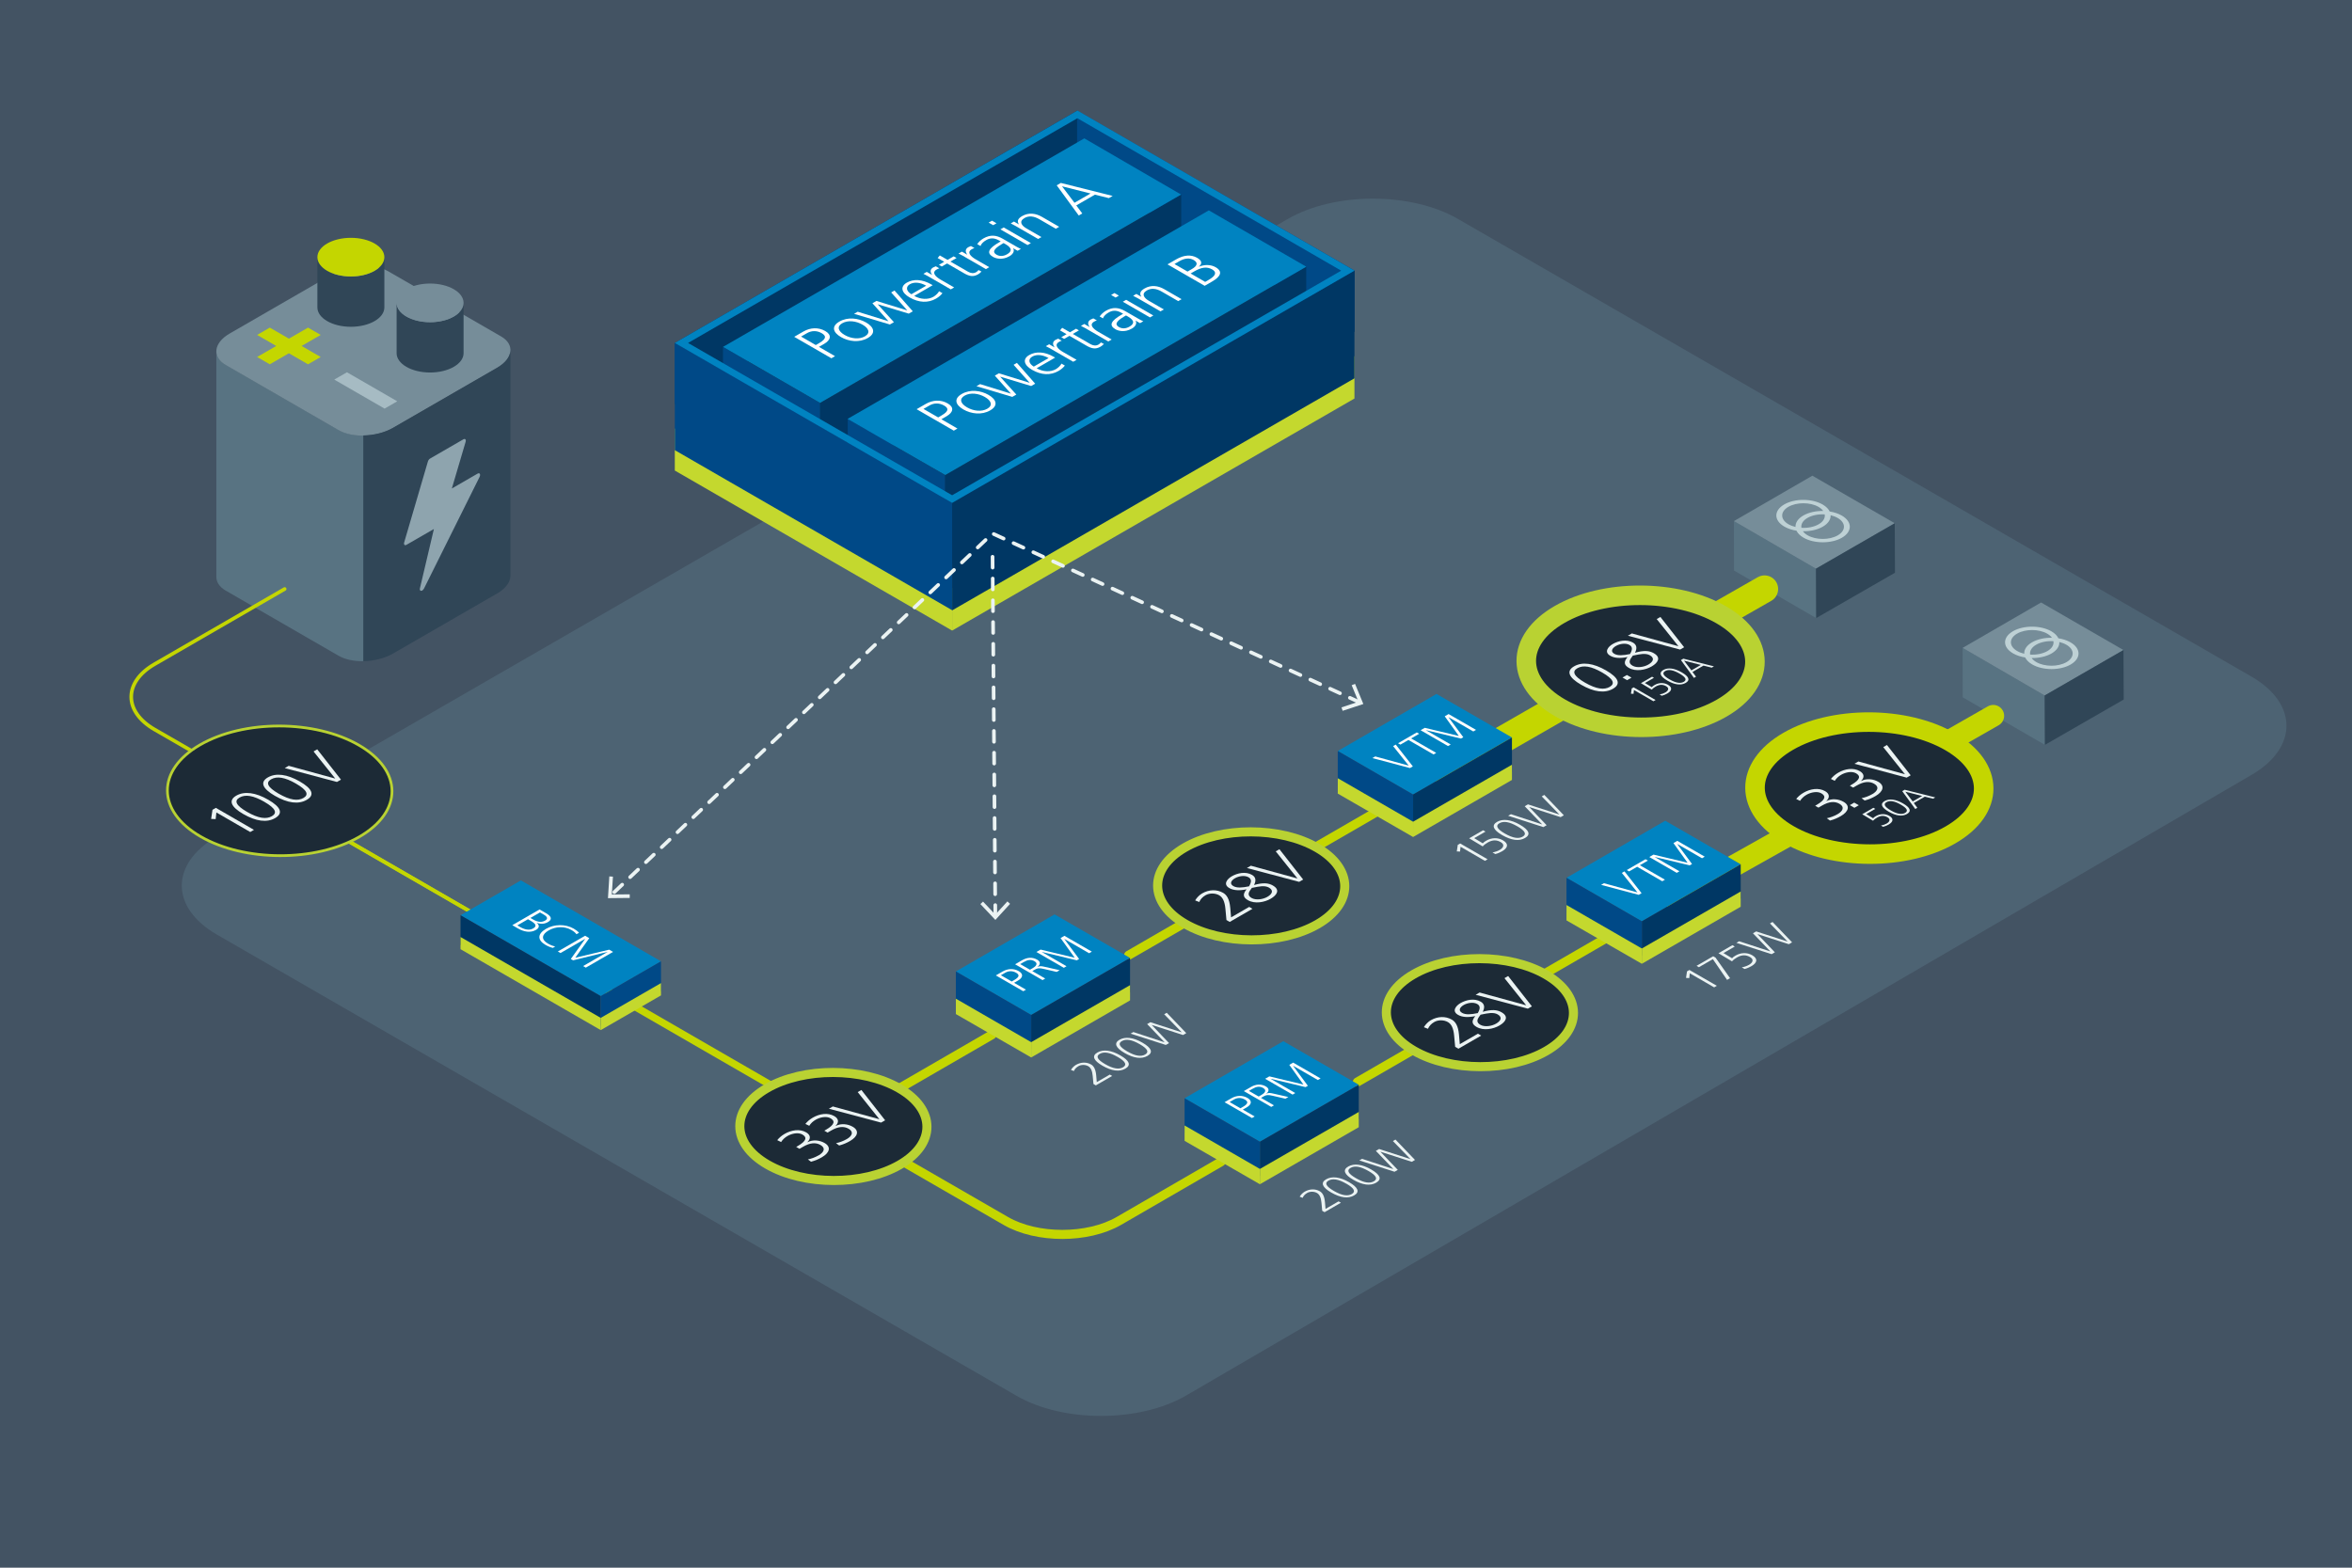 <?xml version="1.0" encoding="UTF-8"?><svg id="Layer_1" xmlns="http://www.w3.org/2000/svg" viewBox="0 0 1296 864"><defs><style>.cls-1,.cls-2,.cls-3,.cls-4,.cls-5,.cls-6,.cls-7{fill:none;}.cls-8{fill:#bed1d5;}.cls-9{fill:#768d99;}.cls-2,.cls-10,.cls-3,.cls-11,.cls-4,.cls-5,.cls-6,.cls-7,.cls-12,.cls-13{stroke-linecap:round;}.cls-2,.cls-3{stroke-width:2px;}.cls-2,.cls-11,.cls-4,.cls-5,.cls-6,.cls-7{stroke:#c4d600;}.cls-2,.cls-4,.cls-5,.cls-6,.cls-7{stroke-miterlimit:10;}.cls-14{fill:#435363;}.cls-15{fill:#c4d82e;}.cls-16{fill:#161c21;}.cls-17{fill:#587382;}.cls-18{fill:#c4d600;}.cls-19{fill:#003764;}.cls-20{fill:#ebf3f3;}.cls-10{stroke-width:1.5px;}.cls-10,.cls-3,.cls-11,.cls-12,.cls-13{stroke-linejoin:round;}.cls-10,.cls-11,.cls-12,.cls-13{fill:#1c2a36;}.cls-10,.cls-12,.cls-13{stroke:#b9d232;}.cls-21{fill:#a6bbc3;}.cls-3{stroke:#ebf3f3;stroke-dasharray:6 6;}.cls-22{fill:#fff;}.cls-11{stroke-width:10.77px;}.cls-4{stroke-width:15px;}.cls-23{fill:#304657;}.cls-5{stroke-width:12px;}.cls-6{stroke-width:4px;}.cls-7,.cls-12{stroke-width:5px;}.cls-24{fill:#8ea4ae;}.cls-25{fill:#4d6373;}.cls-26{fill:#004987;}.cls-13{stroke-width:10.77px;}.cls-27{fill:#0083c1;}</style></defs><rect class="cls-14" y="0" width="1296" height="864"/><path class="cls-25" d="M653.62,769.09c-25.66,14.95-67.71,15.04-93.43.2l-440.73-254.24c-25.73-14.84-25.73-39.12,0-53.96L709.72,120.61c25.73-14.84,67.82-14.84,93.55,0l437.29,252.26c25.73,14.84,25.78,39.22.12,54.17l-587.06,342.05Z"/><path class="cls-1" d="M186.59,361.42l-62.22-35.92c-7.66-4.42-6.69-12.22,2.15-17.33l57.35-33.11c8.84-5.11,22.35-5.67,30.01-1.24l62.22,35.92c7.66,4.42,6.69,12.22-2.15,17.33l-57.35,33.11c-8.84,5.11-22.35,5.67-30.01,1.24Z"/><path class="cls-17" d="M186.59,237l-62.22-35.92c-3.58-2.07-5.27-4.87-5.16-7.79h0v124.33h.01c-.15,2.95,1.54,5.79,5.16,7.88l62.22,35.92c3.61,2.09,8.53,3.06,13.65,2.98v-124.42c-5.11.09-10.03-.89-13.65-2.98Z"/><path class="cls-9" d="M186.59,237.09l-62.22-35.92c-7.66-4.42-6.69-12.22,2.15-17.33l57.35-33.11c8.84-5.11,22.35-5.67,30.01-1.24l62.22,35.92c7.66,4.42,6.69,12.22-2.15,17.33l-57.35,33.11c-8.84,5.11-22.35,5.67-30.01,1.24Z"/><path class="cls-23" d="M281.25,193.2c-.17,3.3-2.64,6.75-7.31,9.45l-57.35,33.11c-4.67,2.7-10.64,4.12-16.36,4.22v124.42c5.72-.1,11.69-1.52,16.36-4.22l57.35-33.11c4.67-2.7,7.14-6.14,7.31-9.45h0v-124.42h0Z"/><path class="cls-24" d="M263.23,260.99l-14.25,8.23,7.59-25.74c.35-1.19-.28-1.91-1.21-1.37l-18.37,10.61c-.53.31-1.01.96-1.21,1.64l-13.06,44.56c-.35,1.19.28,1.9,1.21,1.37l15.16-8.74-7.69,32.66c-.43,1.84,1.37,1.9,2.27.08l30.58-61.43c.69-1.38.08-2.49-1.02-1.85Z"/><path class="cls-23" d="M236.99,177.57c-10.19,0-18.45-4.77-18.45-10.65v27.73c0,5.88,8.26,10.65,18.45,10.65s18.45-4.77,18.45-10.65v-27.73c0,5.88-8.26,10.65-18.45,10.65Z"/><path class="cls-9" d="M236.99,177.57c-10.19,0-18.45-4.77-18.45-10.65s8.26-10.65,18.45-10.65,18.45,4.77,18.45,10.65-8.26,10.65-18.45,10.65Z"/><path class="cls-23" d="M193.34,152.37c-10.19,0-18.45-4.77-18.45-10.65v27.73c0,5.88,8.26,10.65,18.45,10.65s18.45-4.77,18.45-10.65v-27.73c0,5.88-8.26,10.65-18.45,10.65Z"/><path class="cls-18" d="M193.34,152.37c-10.19,0-18.45-4.77-18.45-10.65s8.26-10.65,18.45-10.65,18.45,4.77,18.45,10.65-8.26,10.65-18.45,10.65Z"/><path class="cls-18" d="M141.68,196.75l10.53-6.08-10.53-6.08,6.99-4.03,10.53,6.08,10.53-6.08,6.98,4.03-10.53,6.08,10.53,6.08-6.99,4.03-10.53-6.08-10.53,6.08-6.98-4.03Z"/><path class="cls-21" d="M184.19,209.2l6.99-4.03,27.72,16-6.99,4.03-27.72-16Z"/><path class="cls-2" d="M156.85,324.62l-71.68,41.42c-17.14,9.91-17.14,26.11.01,36.01l239.01,137.91"/><line class="cls-7" x1="459.2" y1="620.83" x2="546.58" y2="570.27"/><line class="cls-5" x1="922.86" y1="495.49" x2="992.32" y2="456.5"/><line class="cls-4" x1="796.82" y1="425.61" x2="875.17" y2="380.62"/><path class="cls-7" d="M429.52,600.91l124.71,72c17.15,9.9,45.2,9.88,62.33-.04l56.28-32.59"/><line class="cls-2" x1="121.88" y1="423" x2="324.19" y2="539.96"/><path class="cls-10" d="M197.74,410.67c24.24,13.99,24.36,36.61.27,50.52-24.09,13.91-63.26,13.84-87.5-.16-24.24-13.99-24.36-36.61-.27-50.52,24.09-13.91,63.26-13.84,87.5.16Z"/><path class="cls-20" d="M137.89,458.55l-18.66-10.77-.4,3.67-2.49-.12.75-5.02,1.85-1.07,21,12.13-2.06,1.19Z"/><path class="cls-20" d="M134.06,448.64c-6.86-3.96-8.35-7.55-3.86-10.14,4.49-2.59,10.7-1.73,17.56,2.23,7.01,4.05,8.41,7.51,3.86,10.14-4.52,2.61-10.49,1.85-17.56-2.23ZM145.69,441.92c-6.05-3.49-10.49-4.23-13.72-2.36-3.08,1.78-1.99,4.34,4.15,7.89,6.35,3.67,10.67,4.12,13.69,2.38,3.05-1.76,2.17-4.27-4.12-7.9Z"/><path class="cls-20" d="M151.46,438.59c-6.86-3.96-8.35-7.55-3.86-10.14,4.49-2.59,10.7-1.73,17.56,2.23,7.01,4.05,8.41,7.51,3.86,10.14-4.52,2.61-10.49,1.85-17.56-2.23ZM163.09,431.87c-6.05-3.49-10.49-4.23-13.72-2.36-3.08,1.78-1.99,4.34,4.15,7.89,6.35,3.67,10.67,4.12,13.69,2.38,3.05-1.76,2.17-4.27-4.12-7.9Z"/><path class="cls-20" d="M185.68,430.96l-28.78-7.64,2.18-1.26,25.65,7.04-11.96-14.95,2.03-1.17,13.08,16.7-2.21,1.28Z"/><line class="cls-6" x1="429.35" y1="600.71" x2="320.49" y2="537.83"/><path class="cls-12" d="M495.55,599.85c20.2,11.66,20.3,30.51.23,42.1-20.07,11.59-52.72,11.53-72.91-.13-20.2-11.66-20.3-30.51-.23-42.1,20.07-11.59,52.72-11.53,72.91.13Z"/><path class="cls-20" d="M445.14,638.99c1.86-.38,3.95-1.1,6.02-2.29,2.78-1.61,4-3.91.96-5.66-2.65-1.53-5.83-1.22-9.56.94l-2.03,1.17-1.81-1.04.81-.47c5.05-2.92,5.16-4.89,2.61-6.37-2.32-1.34-5.88-.53-8.18.8-1.5.86-2.72,1.99-3.55,3.34l-2.14-1.03c.98-1.23,2.33-2.46,4.09-3.47,3.65-2.11,8.26-2.89,11.84-.83,2.5,1.44,2.66,3.5.69,5.41l.06.03c3.02-1.61,6.77-1.1,9.42.43,3.76,2.17,2.76,5.39-1.49,7.84-1.79,1.04-3.68,1.88-5.99,2.48l-1.75-1.29Z"/><path class="cls-20" d="M460.63,630.04c1.86-.38,3.95-1.1,6.02-2.29,2.78-1.61,4-3.91.96-5.66-2.65-1.53-5.83-1.22-9.56.94l-2.03,1.17-1.8-1.04.81-.47c5.05-2.92,5.16-4.89,2.61-6.37-2.32-1.34-5.88-.53-8.18.8-1.5.86-2.72,1.99-3.55,3.34l-2.13-1.03c.98-1.23,2.33-2.46,4.09-3.47,3.65-2.11,8.26-2.89,11.84-.83,2.5,1.44,2.66,3.5.69,5.41l.06.03c3.02-1.61,6.77-1.1,9.42.43,3.76,2.17,2.76,5.39-1.49,7.84-1.79,1.04-3.68,1.88-5.99,2.48l-1.75-1.29Z"/><path class="cls-20" d="M485.51,618.7l-28.78-7.64,2.18-1.26,25.66,7.04-11.96-14.95,2.03-1.17,13.08,16.7-2.21,1.28Z"/><line class="cls-7" x1="621.91" y1="526.45" x2="773.44" y2="438.82"/><path class="cls-12" d="M725.77,467.24c20.2,11.66,20.3,30.51.23,42.1s-52.72,11.53-72.91-.13c-20.2-11.66-20.3-30.51-.23-42.1,20.07-11.59,52.72-11.53,72.91.13Z"/><path class="cls-20" d="M677.61,508.1l-1.81-1.04-.57-6.17c-.38-4.09-1.5-6.36-3.43-7.47-2.17-1.25-5.32-1.31-7.53-.03-1.76,1.02-2.81,2.25-3.46,3.74l-2.25-.89c.98-1.64,2.41-3.03,3.85-3.86,3.74-2.16,8.06-2.32,11.55-.31,1.9,1.09,3.5,3.26,3.94,8.29l.45,5.23,9.99-5.77,1.81,1.04-12.53,7.23Z"/><path class="cls-20" d="M701.48,488.1c3.94,2.28,2.28,5.15-1.34,7.24-3.32,1.92-8.68,3-12.53.77-2.65-1.53-2.96-3.26-.72-5.98-4.02.82-7.2.65-9.54-.71-3.55-2.05-1.14-5.01,1.38-6.46,3.17-1.83,7.67-2.79,11.16-.78,2.02,1.16,2.42,3.02,1.11,5.58,4.94-1.39,7.82-1.22,10.5.33ZM687.99,483.49c-2.17-1.25-5.43-.65-7.5.54-1.97,1.14-3.22,2.97-.91,4.31,1.96,1.13,4.8.94,8.67.14,1.49-2.49,1.39-4.03-.27-4.99ZM689.79,489.36l-.8,1.12c-1.31,1.8-1.39,3.24.65,4.42,2.44,1.41,6.36.74,8.69-.61,2.69-1.55,3.61-3.54.9-5.11-2.38-1.37-5.76-.56-8.34-.05l-1.11.22Z"/><path class="cls-20" d="M715.86,486.02l-28.78-7.64,2.18-1.26,25.66,7.04-11.96-14.95,2.03-1.17,13.08,16.7-2.21,1.28Z"/><line class="cls-7" x1="747.94" y1="596.33" x2="899.47" y2="508.7"/><path class="cls-12" d="M851.8,537.12c20.2,11.66,20.3,30.51.23,42.1-20.07,11.59-52.72,11.53-72.91-.13-20.2-11.66-20.3-30.51-.23-42.1,20.07-11.59,52.72-11.53,72.91.13Z"/><path class="cls-20" d="M803.64,577.98l-1.81-1.04-.57-6.17c-.38-4.09-1.5-6.36-3.43-7.47-2.17-1.25-5.32-1.31-7.53-.03-1.76,1.02-2.81,2.25-3.46,3.74l-2.25-.89c.98-1.64,2.41-3.03,3.85-3.86,3.74-2.16,8.06-2.32,11.55-.31,1.9,1.09,3.5,3.26,3.94,8.29l.45,5.23,9.99-5.77,1.81,1.04-12.53,7.23Z"/><path class="cls-20" d="M827.51,557.98c3.94,2.28,2.28,5.15-1.34,7.24-3.32,1.92-8.68,3-12.53.77-2.65-1.53-2.96-3.26-.72-5.98-4.02.82-7.2.65-9.54-.71-3.55-2.05-1.14-5.01,1.38-6.46,3.17-1.83,7.67-2.79,11.16-.78,2.02,1.16,2.42,3.02,1.11,5.58,4.94-1.39,7.82-1.22,10.5.33ZM814.02,553.36c-2.17-1.25-5.43-.65-7.5.54-1.97,1.14-3.22,2.97-.91,4.31,1.96,1.13,4.8.94,8.67.14,1.49-2.49,1.39-4.03-.27-4.99ZM815.82,559.24l-.8,1.12c-1.31,1.8-1.39,3.24.65,4.42,2.44,1.41,6.36.74,8.69-.61,2.69-1.55,3.61-3.54.9-5.11-2.38-1.37-5.76-.56-8.34-.05l-1.11.22Z"/><path class="cls-20" d="M841.89,555.9l-28.78-7.64,2.18-1.26,25.66,7.04-11.96-14.95,2.03-1.17,13.08,16.7-2.21,1.28Z"/><polygon class="cls-27" points="737.14 413.9 778.64 437.87 833.12 406.45 791.54 382.45 737.14 413.9"/><path class="cls-22" d="M776.91,423.29l-20.7-5.49,1.57-.91,18.46,5.07-8.6-10.75,1.46-.84,9.41,12.01-1.59.92Z"/><path class="cls-22" d="M789.89,415.79l-13.81-7.97-4.43,2.56-1.3-.75,10.35-5.97,1.3.75-4.43,2.56,13.81,7.97-1.48.86Z"/><path class="cls-22" d="M811.82,403.13l-13.62-7.86-.04.02,8.15,11.02-1.27.73-19.25-4.61-.04.02,13.62,7.86-1.48.86-15.11-8.72,2.3-1.33,18.78,4.5-7.78-10.85,2.13-1.23,15.11,8.72-1.48.86Z"/><polygon class="cls-19" points="833.12 425.35 833.12 406.45 778.64 437.87 778.64 456.8 833.12 425.35"/><polygon class="cls-26" points="737.14 432.88 737.14 413.9 778.64 437.87 778.64 456.8 737.14 432.88"/><polygon class="cls-15" points="833.12 429.85 833.12 421.45 778.64 452.87 778.64 461.3 833.12 429.85"/><polygon class="cls-15" points="737.14 437.38 737.14 428.9 778.64 452.87 778.64 461.3 737.14 437.38"/><polygon class="cls-27" points="863.17 483.78 904.68 507.74 959.16 476.33 917.57 452.33 863.17 483.78"/><path class="cls-22" d="M902.94,493.17l-20.7-5.49,1.57-.91,18.46,5.07-8.6-10.75,1.46-.84,9.41,12.01-1.59.92Z"/><path class="cls-22" d="M915.92,485.67l-13.81-7.97-4.43,2.56-1.3-.75,10.35-5.97,1.3.75-4.43,2.56,13.81,7.97-1.48.86Z"/><path class="cls-22" d="M937.85,473.01l-13.62-7.86-.04.02,8.15,11.02-1.27.73-19.25-4.61-.04.02,13.62,7.86-1.48.86-15.11-8.72,2.3-1.33,18.78,4.5-7.78-10.85,2.13-1.23,15.11,8.72-1.48.86Z"/><polygon class="cls-19" points="959.16 495.23 959.16 476.33 904.68 507.74 904.68 526.67 959.16 495.23"/><polygon class="cls-26" points="863.17 502.76 863.17 483.78 904.68 507.74 904.68 526.67 863.17 502.76"/><polygon class="cls-15" points="959.16 499.73 959.16 491.33 904.68 522.74 904.68 531.17 959.16 499.73"/><polygon class="cls-15" points="863.17 507.26 863.17 498.78 904.68 522.74 904.68 531.17 863.17 507.26"/><polygon class="cls-27" points="526.7 535.4 568.2 559.37 622.68 527.95 581.09 503.95 526.7 535.4"/><path class="cls-22" d="M563.84,546.3l-15.11-8.72,3.72-2.15c2.88-1.66,6.14-1.8,8.91-.2,2.71,1.56,2.31,3.62-.49,5.23l-2.09,1.2,6.54,3.77-1.48.86ZM558.88,540.12c3.25-1.88,2.68-3.05.99-4.02-1.99-1.15-4.15-1.05-5.93-.02l-2.43,1.4,5.97,3.45,1.4-.81Z"/><path class="cls-22" d="M582.27,535.66l-6.85-1.59c-2.83-.67-3.71-.53-5.07.25l-1.53.88,7.12,4.11-1.48.86-15.11-8.72,3.87-2.24c2.71-1.57,5.6-1.86,8.31-.3,1.93,1.11,1.85,2.68.17,3.95l.04.02c1.29-.57,2.13-.43,3.82-.06l8.34,1.88-1.63.94ZM569.14,533.52c1.55-.89,3.12-2.47.91-3.75-1.99-1.15-3.72-.85-6.02.48l-1.89,1.09,5.39,3.11,1.61-.93Z"/><path class="cls-22" d="M600.13,525.35l-13.62-7.86-.04.02,8.15,11.02-1.27.73-19.25-4.61-.04.02,13.62,7.86-1.48.86-15.11-8.72,2.3-1.33,18.78,4.5-7.78-10.85,2.13-1.23,15.11,8.72-1.48.86Z"/><polygon class="cls-19" points="622.68 546.85 622.68 527.95 568.2 559.37 568.2 578.3 622.68 546.85"/><polygon class="cls-26" points="526.7 554.38 526.7 535.4 568.2 559.37 568.2 578.3 526.7 554.38"/><polygon class="cls-15" points="622.68 551.35 622.68 542.95 568.2 574.37 568.2 582.8 622.68 551.35"/><polygon class="cls-15" points="526.7 558.88 526.7 550.4 568.2 574.37 568.2 582.8 526.7 558.88"/><polygon class="cls-27" points="652.73 605.28 694.23 629.24 748.71 597.83 707.13 573.83 652.73 605.28"/><path class="cls-22" d="M689.87,616.18l-15.11-8.72,3.72-2.15c2.88-1.66,6.14-1.8,8.91-.2,2.71,1.56,2.31,3.62-.49,5.23l-2.09,1.2,6.54,3.77-1.48.86ZM684.92,610c3.25-1.88,2.68-3.05.99-4.02-1.99-1.15-4.15-1.05-5.94-.02l-2.43,1.4,5.97,3.45,1.4-.81Z"/><path class="cls-22" d="M708.3,605.54l-6.85-1.59c-2.83-.67-3.71-.53-5.07.25l-1.53.88,7.12,4.11-1.48.86-15.11-8.72,3.87-2.24c2.71-1.57,5.6-1.86,8.3-.3,1.93,1.11,1.85,2.68.17,3.95l.04.02c1.29-.57,2.13-.43,3.82-.06l8.34,1.88-1.63.94ZM695.17,603.4c1.55-.89,3.12-2.47.91-3.75-1.99-1.15-3.72-.85-6.02.48l-1.89,1.09,5.39,3.11,1.61-.93Z"/><path class="cls-22" d="M726.17,595.23l-13.62-7.86-.04.02,8.15,11.02-1.27.73-19.25-4.61-.04.02,13.62,7.86-1.48.86-15.11-8.72,2.3-1.33,18.78,4.5-7.78-10.85,2.13-1.23,15.11,8.72-1.48.86Z"/><polygon class="cls-19" points="748.71 616.73 748.71 597.83 694.23 629.24 694.23 648.18 748.71 616.73"/><polygon class="cls-26" points="652.73 624.26 652.73 605.28 694.23 629.24 694.23 648.18 652.73 624.26"/><polygon class="cls-15" points="748.71 621.23 748.71 612.83 694.23 644.24 694.23 652.68 748.71 621.23"/><polygon class="cls-15" points="652.73 628.76 652.73 620.28 694.23 644.24 694.23 652.68 652.73 628.76"/><path class="cls-20" d="M603.82,598.18l-1.3-.75-.41-4.44c-.27-2.94-1.08-4.57-2.47-5.37-1.56-.9-3.82-.94-5.42-.02-1.27.73-2.02,1.62-2.49,2.69l-1.62-.64c.71-1.18,1.74-2.18,2.77-2.77,2.69-1.55,5.79-1.67,8.31-.22,1.36.79,2.51,2.35,2.84,5.96l.32,3.76,7.19-4.15,1.3.75-9.01,5.21Z"/><path class="cls-20" d="M607.48,587.35c-4.94-2.85-6.01-5.43-2.78-7.29s7.7-1.25,12.63,1.6c5.04,2.91,6.05,5.41,2.78,7.29-3.25,1.88-7.55,1.33-12.63-1.6ZM615.85,582.52c-4.35-2.51-7.55-3.04-9.87-1.7-2.22,1.28-1.43,3.12,2.99,5.67,4.57,2.64,7.68,2.97,9.85,1.71,2.19-1.27,1.56-3.08-2.96-5.69Z"/><path class="cls-20" d="M619.65,580.32c-4.94-2.85-6.01-5.43-2.78-7.29,3.23-1.86,7.7-1.24,12.63,1.61,5.04,2.91,6.05,5.41,2.78,7.29-3.25,1.88-7.55,1.33-12.63-1.6ZM628.02,575.49c-4.35-2.51-7.55-3.04-9.87-1.7-2.22,1.28-1.43,3.12,2.99,5.67,4.57,2.64,7.68,2.97,9.85,1.71,2.19-1.27,1.56-3.07-2.97-5.69Z"/><path class="cls-20" d="M651.9,570.43l-17.23-5.55-.04.02,9.55,9.98-1.79,1.03-19.41-6.24,1.53-.88,17.12,5.61.04-.03-9.57-9.97,1.79-1.03,17.21,5.56.04-.02-9.66-9.92,1.42-.82,10.76,11.23-1.76,1.02Z"/><path class="cls-20" d="M818.22,474.44l-13.42-7.75-.29,2.64-1.79-.09.54-3.61,1.33-.77,15.11,8.72-1.48.86Z"/><path class="cls-20" d="M822.4,469.8c1.47-.25,2.93-.79,3.99-1.4,1.98-1.14,2.9-2.92.56-4.27-2.08-1.2-4.37-1.43-7.18.2-1.05.61-1.94,1.24-2.77,2.15l-7.45-4.47,7.68-4.43,1.3.75-6.22,3.59,4.74,2.86c.45-.51.92-.91,1.94-1.49,2.93-1.69,6.38-1.78,9.15-.18,3.4,1.96,2.68,4.25-.44,6.05-1.05.61-2.37,1.19-3.75,1.54l-1.54-.89Z"/><path class="cls-20" d="M827.7,460.24c-4.94-2.85-6.01-5.43-2.78-7.29,3.23-1.86,7.7-1.25,12.63,1.6,5.04,2.91,6.05,5.41,2.78,7.29-3.25,1.88-7.54,1.33-12.63-1.6ZM836.07,455.41c-4.35-2.51-7.55-3.04-9.87-1.7-2.22,1.28-1.43,3.12,2.99,5.67,4.57,2.64,7.68,2.97,9.85,1.71,2.19-1.27,1.56-3.07-2.96-5.69Z"/><path class="cls-20" d="M859.95,450.35l-17.23-5.55-.04.03,9.55,9.98-1.79,1.03-19.41-6.24,1.53-.88,17.12,5.61.04-.02-9.57-9.97,1.79-1.03,17.21,5.56.04-.03-9.66-9.92,1.42-.82,10.76,11.23-1.76,1.02Z"/><path class="cls-20" d="M729.86,668.06l-1.3-.75-.41-4.44c-.27-2.94-1.08-4.57-2.47-5.37-1.56-.9-3.82-.94-5.42-.02-1.27.73-2.02,1.62-2.49,2.69l-1.62-.64c.71-1.18,1.74-2.18,2.77-2.77,2.69-1.55,5.79-1.67,8.31-.22,1.36.79,2.51,2.35,2.84,5.96l.32,3.76,7.19-4.15,1.3.75-9.01,5.21Z"/><path class="cls-20" d="M733.52,657.23c-4.94-2.85-6.01-5.43-2.78-7.29s7.7-1.25,12.63,1.6c5.04,2.91,6.05,5.41,2.78,7.29-3.25,1.88-7.55,1.33-12.63-1.6ZM741.88,652.39c-4.35-2.51-7.55-3.04-9.87-1.7-2.22,1.28-1.43,3.12,2.99,5.67,4.57,2.64,7.68,2.97,9.85,1.71,2.19-1.27,1.56-3.08-2.96-5.69Z"/><path class="cls-20" d="M745.68,650.2c-4.94-2.85-6.01-5.43-2.78-7.29,3.23-1.86,7.7-1.24,12.63,1.61,5.04,2.91,6.05,5.41,2.78,7.29-3.25,1.88-7.55,1.33-12.63-1.6ZM754.05,645.37c-4.35-2.51-7.55-3.04-9.87-1.7-2.22,1.28-1.43,3.12,2.99,5.67,4.57,2.64,7.68,2.97,9.85,1.71,2.19-1.27,1.56-3.07-2.97-5.69Z"/><path class="cls-20" d="M777.93,640.31l-17.23-5.55-.04.02,9.55,9.98-1.79,1.03-19.41-6.24,1.53-.88,17.12,5.61.04-.03-9.57-9.97,1.79-1.03,17.21,5.56.04-.02-9.66-9.92,1.42-.82,10.76,11.23-1.76,1.02Z"/><path class="cls-20" d="M944.53,544.16l-13.42-7.75-.29,2.64-1.79-.09.54-3.61,1.33-.77,15.11,8.72-1.48.86Z"/><path class="cls-20" d="M951.65,540.04l-7.83-11.43-7.7,4.45-1.3-.75,9.17-5.29,1.3.75,8,11.33-1.63.94Z"/><path class="cls-20" d="M959.76,533.14c1.47-.25,2.93-.79,3.99-1.4,1.98-1.14,2.9-2.92.56-4.27-2.08-1.2-4.37-1.43-7.18.2-1.05.61-1.94,1.24-2.77,2.15l-7.45-4.47,7.68-4.43,1.3.75-6.22,3.59,4.74,2.86c.45-.51.92-.91,1.93-1.49,2.93-1.69,6.38-1.78,9.15-.18,3.4,1.96,2.68,4.25-.44,6.05-1.05.61-2.37,1.19-3.75,1.54l-1.54-.89Z"/><path class="cls-20" d="M985.71,520.38l-17.23-5.55-.04.03,9.55,9.98-1.79,1.03-19.41-6.24,1.53-.88,17.12,5.61.04-.03-9.57-9.97,1.79-1.03,17.21,5.56.04-.03-9.66-9.92,1.42-.82,10.76,11.23-1.76,1.02Z"/><polygon class="cls-17" points="1081.52 384.32 1126.79 410.52 1126.66 383.31 1081.45 357.07 1081.52 384.32"/><polygon class="cls-9" points="1124.68 332.05 1081.45 357.07 1126.66 383.31 1170.08 358.26 1124.68 332.05"/><polygon class="cls-23" points="1170.21 385.53 1126.79 410.52 1126.66 383.31 1170.08 358.26 1170.21 385.53"/><path class="cls-8" d="M1130.35,347.93c-5.87-3.39-15.35-3.4-21.17-.04-5.83,3.37-5.8,8.84.07,12.22,1.92,1.11,4.23,1.85,6.67,2.24.67,1.41,1.95,2.74,3.87,3.85,5.87,3.39,15.35,3.4,21.17.04,5.83-3.37,5.8-8.84-.07-12.22-1.92-1.11-4.23-1.85-6.67-2.24-.67-1.41-1.95-2.74-3.87-3.85ZM1111.51,358.81c-4.6-2.65-4.62-6.96-.05-9.6,4.57-2.64,12.02-2.62,16.62.03,1.14.66,2,1.42,2.58,2.24-3.95-.06-7.93.77-10.94,2.5s-4.44,4.03-4.33,6.32c-1.41-.33-2.73-.83-3.87-1.49ZM1131.48,353.37c.35,1.96-.76,3.98-3.35,5.47-2.58,1.49-6.09,2.13-9.48,1.93-.35-1.96.76-3.98,3.35-5.47s6.09-2.13,9.48-1.93ZM1138.62,355.33c4.6,2.65,4.62,6.96.05,9.6-4.57,2.64-12.02,2.62-16.62-.03-1.14-.66-2-1.42-2.58-2.24,3.95.06,7.93-.77,10.94-2.5,3.01-1.74,4.44-4.03,4.33-6.32,1.41.33,2.73.83,3.87,1.49Z"/><line class="cls-5" x1="1033.97" y1="431.28" x2="1098.32" y2="394.5"/><polygon class="cls-17" points="955.49 314.44 1000.76 340.64 1000.63 313.43 955.42 287.19 955.49 314.44"/><polygon class="cls-9" points="998.65 262.17 955.42 287.19 1000.63 313.43 1044.05 288.38 998.65 262.17"/><polygon class="cls-23" points="1044.18 315.65 1000.76 340.64 1000.63 313.43 1044.05 288.38 1044.18 315.65"/><line class="cls-4" x1="907.93" y1="361.4" x2="972.29" y2="324.62"/><path class="cls-11" d="M1074.46,408.71c24.68,14.25,24.8,37.28.28,51.44-24.53,14.16-64.42,14.09-89.1-.16-24.68-14.25-24.8-37.28-.28-51.44,24.53-14.16,64.42-14.09,89.1.16Z"/><path class="cls-20" d="M1006.61,450.95c1.86-.38,3.95-1.1,6.02-2.29,2.78-1.61,4-3.91.96-5.66-2.65-1.53-5.83-1.22-9.56.94l-2.03,1.17-1.81-1.04.81-.47c5.05-2.92,5.16-4.89,2.61-6.37-2.32-1.34-5.88-.53-8.18.8-1.5.86-2.72,1.99-3.55,3.34l-2.14-1.03c.98-1.23,2.33-2.46,4.09-3.47,3.65-2.11,8.27-2.89,11.85-.83,2.5,1.44,2.66,3.5.69,5.41l.06.04c3.02-1.61,6.77-1.1,9.42.43,3.76,2.17,2.76,5.39-1.49,7.84-1.79,1.04-3.68,1.88-5.99,2.48l-1.75-1.28Z"/><path class="cls-20" d="M1021.82,445.2l-2.53-1.46,2.42-1.4,2.53,1.46-2.42,1.4Z"/><path class="cls-20" d="M1025.73,439.91c1.86-.38,3.95-1.1,6.02-2.29,2.78-1.61,4-3.91.96-5.66-2.65-1.53-5.83-1.22-9.56.94l-2.03,1.17-1.81-1.04.81-.47c5.05-2.92,5.16-4.89,2.61-6.37-2.32-1.34-5.88-.53-8.19.8-1.5.86-2.72,1.99-3.55,3.34l-2.13-1.03c.98-1.23,2.33-2.46,4.09-3.47,3.65-2.11,8.26-2.89,11.84-.83,2.5,1.44,2.66,3.5.69,5.41l.06.03c3.02-1.61,6.77-1.1,9.42.43,3.76,2.17,2.76,5.39-1.49,7.84-1.79,1.04-3.68,1.88-5.99,2.48l-1.75-1.29Z"/><path class="cls-20" d="M1050.61,428.57l-28.78-7.64,2.18-1.26,25.66,7.04-11.96-14.95,2.03-1.17,13.08,16.7-2.21,1.28Z"/><path class="cls-20" d="M1036.41,454.99c1.17-.2,2.35-.63,3.19-1.12,1.58-.91,2.32-2.34.45-3.42-1.66-.96-3.5-1.14-5.75.16-.84.49-1.55.99-2.22,1.72l-5.96-3.58,6.15-3.55,1.04.6-4.98,2.87,3.79,2.29c.36-.41.74-.73,1.55-1.19,2.34-1.35,5.11-1.43,7.32-.15,2.72,1.57,2.14,3.4-.35,4.84-.84.49-1.89.96-3,1.23l-1.23-.71Z"/><path class="cls-20" d="M1040.68,447.33c-3.95-2.28-4.81-4.35-2.22-5.84s6.16-1,10.11,1.28c4.04,2.33,4.84,4.33,2.22,5.84-2.6,1.5-6.04,1.07-10.11-1.28ZM1047.38,443.46c-3.48-2.01-6.04-2.43-7.9-1.36-1.77,1.02-1.14,2.5,2.39,4.54,3.66,2.11,6.14,2.37,7.88,1.37,1.76-1.01,1.25-2.46-2.37-4.55Z"/><path class="cls-20" d="M1065.13,440.19l-4.53-1.12-6.06,3.5,1.95,2.62-1.15.67-7.17-9.83,1.34-.78,16.86,4.23-1.24.72ZM1049.89,436.34l4.05,5.36,5.22-3.01-9.27-2.35Z"/><path class="cls-8" d="M1004.32,278.05c-5.87-3.39-15.35-3.4-21.17-.04-5.83,3.37-5.8,8.84.07,12.22,1.92,1.11,4.23,1.85,6.67,2.24.67,1.41,1.95,2.74,3.87,3.85,5.87,3.39,15.35,3.4,21.17.04,5.83-3.37,5.8-8.84-.07-12.22-1.92-1.11-4.23-1.85-6.67-2.24-.67-1.41-1.95-2.74-3.87-3.85ZM985.48,288.93c-4.6-2.65-4.62-6.96-.05-9.6,4.57-2.64,12.02-2.62,16.62.03,1.14.66,2,1.42,2.58,2.24-3.95-.06-7.93.77-10.94,2.5-3.01,1.74-4.44,4.03-4.33,6.32-1.41-.33-2.73-.83-3.87-1.49ZM1005.45,283.49c.35,1.96-.76,3.98-3.35,5.47-2.58,1.49-6.09,2.13-9.48,1.93-.35-1.96.76-3.98,3.35-5.47s6.09-2.13,9.48-1.93ZM1012.59,285.45c4.6,2.65,4.62,6.96.05,9.6-4.57,2.64-12.02,2.62-16.62-.03-1.14-.66-2-1.42-2.58-2.24,3.95.06,7.93-.77,10.94-2.5,3.01-1.74,4.44-4.03,4.33-6.32,1.41.33,2.73.83,3.87,1.49Z"/><path class="cls-13" d="M948.42,338.83c24.68,14.25,24.8,37.28.28,51.44-24.53,14.16-64.42,14.09-89.1-.16-24.68-14.25-24.8-37.28-.28-51.44,24.53-14.16,64.42-14.09,89.1.16Z"/><path class="cls-20" d="M871.22,377.37c-6.86-3.96-8.35-7.55-3.86-10.14s10.7-1.73,17.56,2.23c7.01,4.05,8.41,7.51,3.86,10.14-4.52,2.61-10.49,1.85-17.56-2.23ZM882.86,370.65c-6.05-3.49-10.49-4.23-13.72-2.36-3.08,1.78-1.99,4.34,4.15,7.89,6.35,3.67,10.67,4.12,13.69,2.38,3.05-1.76,2.17-4.27-4.12-7.91Z"/><path class="cls-20" d="M896.56,374.87l-2.53-1.46,2.42-1.4,2.53,1.46-2.42,1.4Z"/><path class="cls-20" d="M911.4,360.08c3.94,2.28,2.28,5.15-1.34,7.24-3.32,1.92-8.68,3-12.53.77-2.65-1.53-2.96-3.26-.72-5.98-4.02.82-7.2.65-9.54-.71-3.55-2.05-1.14-5.01,1.38-6.46,3.17-1.83,7.67-2.79,11.16-.78,2.02,1.16,2.42,3.02,1.11,5.58,4.94-1.39,7.82-1.22,10.5.33ZM897.91,355.47c-2.17-1.25-5.43-.65-7.5.54-1.97,1.14-3.22,2.97-.91,4.31,1.96,1.13,4.81.94,8.67.14,1.49-2.49,1.39-4.03-.27-4.99ZM899.71,361.34l-.8,1.12c-1.31,1.8-1.39,3.24.66,4.42,2.44,1.41,6.36.74,8.69-.61,2.69-1.55,3.61-3.54.9-5.11-2.38-1.37-5.76-.56-8.34-.05l-1.11.22Z"/><path class="cls-20" d="M925.78,358l-28.78-7.64,2.18-1.26,25.66,7.04-11.96-14.95,2.03-1.17,13.08,16.7-2.21,1.28Z"/><path class="cls-20" d="M911.08,386.49l-10.74-6.2-.23,2.11-1.43-.07.43-2.89,1.07-.62,12.09,6.98-1.19.69Z"/><path class="cls-20" d="M914.46,382.75c1.17-.2,2.35-.63,3.19-1.12,1.58-.92,2.32-2.34.45-3.42-1.66-.96-3.5-1.14-5.75.16-.84.49-1.55.99-2.22,1.72l-5.96-3.58,6.15-3.55,1.04.6-4.98,2.87,3.79,2.29c.36-.41.74-.73,1.55-1.19,2.34-1.35,5.11-1.43,7.32-.15,2.72,1.57,2.14,3.4-.36,4.84-.84.49-1.89.95-3,1.23l-1.23-.71Z"/><path class="cls-20" d="M918.73,375.09c-3.95-2.28-4.81-4.35-2.22-5.84s6.16-1,10.11,1.28c4.04,2.33,4.84,4.33,2.22,5.84-2.6,1.5-6.04,1.07-10.11-1.28ZM925.42,371.22c-3.48-2.01-6.04-2.43-7.9-1.36-1.77,1.02-1.14,2.5,2.39,4.54,3.66,2.11,6.14,2.37,7.88,1.37,1.76-1.01,1.25-2.46-2.37-4.55Z"/><path class="cls-20" d="M943.18,367.95l-4.53-1.12-6.06,3.5,1.95,2.62-1.15.67-7.17-9.83,1.34-.78,16.86,4.23-1.24.72ZM927.94,364.11l4.05,5.36,5.22-3.01-9.27-2.35Z"/><polygon class="cls-19" points="593.64 94.53 593.64 60.94 371.96 188.94 371.96 222.43 593.64 94.53"/><polygon class="cls-16" points="746.33 182.55 524.65 310.55 371.83 222.4 593.67 94.33 746.33 182.55"/><polygon class="cls-26" points="593.51 94.36 593.51 60.94 746.33 149.09 746.33 182.56 593.51 94.36"/><polygon class="cls-19" points="719.77 176.38 719.77 146.98 520.85 261.83 520.85 291.13 719.77 176.38"/><polygon class="cls-26" points="525.18 226.69 525.18 197.29 467.13 230.81 467.13 260.12 525.18 226.69"/><polygon class="cls-19" points="650.87 136.6 650.87 107.2 451.95 222.05 451.95 251.35 650.87 136.6"/><polygon class="cls-26" points="467.13 260.06 467.13 230.86 520.85 261.83 520.85 291.08 467.13 260.06"/><path class="cls-19" d="M742.68,155.49v25.15l-214.38,123.69v-25.06l214.38-123.78M746.33,149.17l-221.68,128v33.49l221.68-127.9v-33.58h0Z"/><polygon class="cls-26" points="398.38 220.4 398.38 191.2 451.95 222.06 451.95 251.32 398.38 220.4"/><polygon class="cls-27" points="719.77 146.98 520.85 261.83 467.02 230.87 666.09 115.94 719.77 146.98"/><polygon class="cls-27" points="650.8 107.22 451.88 222.07 398.4 191.18 597.48 76.26 650.8 107.22"/><polygon class="cls-15" points="371.83 259.33 371.83 236.1 524.65 324.26 524.65 347.53 371.83 259.33"/><polygon class="cls-15" points="746.33 219.64 746.33 196.26 524.65 324.26 524.65 347.53 746.33 219.64"/><path class="cls-26" d="M375.48,195.33l145.52,83.94v24.96l-145.52-83.99v-24.91M371.83,189.01v33.33l152.82,88.21v-33.39l-152.82-88.15h0Z"/><polygon class="cls-19" points="746.33 208.5 746.33 149.17 524.65 277.16 524.65 336.4 746.33 208.5"/><polygon class="cls-26" points="371.83 248.09 371.83 189.01 524.65 277.16 524.65 336.3 371.83 248.09"/><path class="cls-27" d="M593.67,65.16l145.36,84.01-214.38,123.78-145.52-83.94,214.54-123.85M593.67,60.94l-221.84,128.07,152.82,88.15,221.68-128-152.66-88.23h0Z"/><path class="cls-22" d="M458.12,197.46l-20.49-11.83,5.04-2.91c3.91-2.26,8.32-2.43,12.08-.27,3.67,2.12,3.13,4.9-.66,7.09l-2.83,1.63,8.86,5.12-2.01,1.16ZM451.4,189.07c4.4-2.54,3.63-4.13,1.35-5.45-2.7-1.56-5.62-1.43-8.04-.03l-3.3,1.9,8.1,4.68,1.9-1.09Z"/><path class="cls-22" d="M463.39,185.77c-4.4-2.54-5.45-5.91-.9-8.53,4.61-2.66,10.43-1.99,14.78.52,4.26,2.46,5.56,5.84.89,8.53-4.64,2.68-10.49,1.96-14.78-.52ZM475.26,178.92c-3.46-2-7.97-2.62-11.21-.75-2.95,1.7-2.4,4.27,1.35,6.44,3.55,2.05,8.03,2.58,11.18.76,3.18-1.84,2.2-4.42-1.32-6.45Z"/><path class="cls-22" d="M500.74,172.85l-17-5.13-.06.03,8.89,9.81-2.22,1.28-19.75-5.88,2.01-1.16,16.85,5.22.06-.03-8.8-9.86,2.22-1.28,16.88,5.2.06-.03-8.83-9.85,1.84-1.06,10.07,11.47-2.22,1.28Z"/><path class="cls-22" d="M519.31,161.58c-.7.94-1.92,2.06-3.52,2.98-4.35,2.51-9.44,2.33-14.57-.63-4.52-2.61-5.36-5.96-1.57-8.15,3.7-2.14,8.59-1.88,13.49.95l.79.46-10.18,5.88c3.61,2.05,7.74,2.14,10.62.48,1.31-.76,2.74-2.22,3.06-3.05l1.88,1.08ZM510.34,157.45c-3.32-1.88-6.65-2.16-9.01-.79-2.33,1.35-2.06,3.76.85,5.51l8.17-4.71Z"/><path class="cls-22" d="M523.9,159.48l-12.88-7.44c-.38-.22-1.32-.73-2.2-1.14l1.84-1.06,2.88,1.66.06-.03c-1.24-1.69-1.01-3.14.59-4.07.44-.25,1.05-.5,1.46-.64l1.94,1.12c-.5.15-1.05.4-1.49.66-2.83,1.63-.74,3.88,2.28,5.63l7.37,4.25-1.84,1.06Z"/><path class="cls-22" d="M540.8,149.65c-.26.35-.93,1.01-1.83,1.53-2.71,1.57-4.88,1.09-7.81-.61l-9.3-5.37-2.92,1.68-1.58-.92,2.92-1.68-3.61-2.08,1.19-1.43,4.26,2.46,3.38-1.95,1.58.92-3.38,1.95,9.69,5.59c1.53.88,3.08,1.07,4.45.28.64-.37.96-.69,1.34-1.18l1.64.81Z"/><path class="cls-22" d="M543.25,148.31l-12.88-7.44c-.38-.22-1.32-.73-2.2-1.14l1.84-1.06,2.88,1.66.06-.03c-1.24-1.69-1.01-3.14.59-4.07.44-.25,1.05-.5,1.46-.64l1.94,1.12c-.5.15-1.05.4-1.49.66-2.83,1.63-.74,3.88,2.28,5.63l7.37,4.25-1.84,1.06Z"/><path class="cls-22" d="M560.73,138.22l-2.41-1.39-.06.03c.92,1.44-.01,3.19-1.97,4.32-4.2,2.42-7.75,1.19-9.13.39-3.79-2.19-2.37-4.7,3.35-8l.9-.52-.79-.46c-3.2-1.85-5.39-1.29-7.2-.25-1.46.84-2.65,1.9-3.14,3.24l-1.79-1.03c.58-.98,2.03-2.36,3.35-3.12,3.88-2.24,7.13-1.91,10.77.19l7.6,4.39c.5.29,1.7.92,2.32,1.17l-1.81,1.04ZM553.01,133.96l-.85.49c-5.54,3.2-4.92,4.84-3.04,5.92,1.73,1,3.81.92,5.79-.23,2.3-1.33,3.35-3.15-.79-5.54l-1.12-.64Z"/><path class="cls-22" d="M547.25,124.1l-2.47-1.42,1.84-1.06,2.47,1.42-1.84,1.06ZM566.21,135.05l-14.97-8.64,1.84-1.06,14.97,8.64-1.84,1.06Z"/><path class="cls-22" d="M581.78,126.06l-9.13-5.27c-2.99-1.73-5.74-2-8.14-.62-3.35,1.94-1.41,4.27,1.03,5.68l8.31,4.8-1.84,1.06-12.41-7.17c-.97-.56-1.97-1.07-2.67-1.41l1.78-1.03,2.67,1.54.06-.03c-1.21-1.78-.49-3.21,1.79-4.52,3.65-2.1,7.51-1.52,10.83.39l9.57,5.52-1.84,1.06Z"/><path class="cls-22" d="M611,109.19l-7.67-1.91-10.27,5.93,3.3,4.43-1.95,1.13-12.14-16.64,2.28-1.31,28.56,7.16-2.1,1.21ZM585.19,102.67l6.87,9.08,8.84-5.1-15.7-3.98Z"/><path class="cls-22" d="M525.57,237.35l-20.49-11.83,5.05-2.91c3.91-2.26,8.32-2.43,12.08-.27,3.67,2.12,3.13,4.9-.66,7.09l-2.83,1.63,8.86,5.12-2.01,1.16ZM518.85,228.95c4.4-2.54,3.63-4.13,1.35-5.45-2.7-1.56-5.63-1.43-8.05-.03l-3.29,1.9,8.1,4.68,1.9-1.09Z"/><path class="cls-22" d="M530.84,225.66c-4.4-2.54-5.45-5.9-.9-8.53,4.61-2.66,10.43-1.99,14.78.52,4.25,2.46,5.56,5.84.89,8.53-4.64,2.68-10.49,1.96-14.78-.52ZM542.71,218.81c-3.46-2-7.97-2.62-11.21-.75-2.95,1.7-2.41,4.27,1.35,6.44,3.55,2.05,8.03,2.58,11.18.76,3.18-1.84,2.2-4.42-1.32-6.45Z"/><path class="cls-22" d="M568.19,212.74l-17-5.13-.06.03,8.89,9.81-2.22,1.28-19.75-5.88,2.01-1.16,16.85,5.22.06-.03-8.8-9.86,2.22-1.28,16.88,5.2.06-.03-8.83-9.85,1.84-1.06,10.07,11.47-2.22,1.28Z"/><path class="cls-22" d="M586.77,201.47c-.7.94-1.92,2.06-3.52,2.98-4.35,2.51-9.44,2.33-14.57-.63-4.52-2.61-5.36-5.96-1.57-8.14,3.7-2.14,8.59-1.88,13.49.95l.79.46-10.18,5.88c3.61,2.05,7.73,2.14,10.62.48,1.31-.76,2.74-2.22,3.06-3.05l1.88,1.08ZM577.79,197.33c-3.32-1.88-6.65-2.16-9.01-.79-2.33,1.35-2.06,3.76.85,5.51l8.17-4.71Z"/><path class="cls-22" d="M591.35,199.37l-12.88-7.44c-.38-.22-1.32-.73-2.2-1.14l1.84-1.06,2.88,1.66.06-.03c-1.24-1.69-1.01-3.14.59-4.07.44-.25,1.05-.5,1.46-.64l1.94,1.12c-.5.15-1.05.4-1.49.66-2.83,1.63-.74,3.88,2.29,5.63l7.37,4.25-1.84,1.06Z"/><path class="cls-22" d="M608.25,189.54c-.26.35-.93,1.01-1.84,1.53-2.71,1.57-4.88,1.09-7.81-.61l-9.3-5.37-2.92,1.68-1.59-.92,2.92-1.68-3.61-2.08,1.19-1.43,4.26,2.46,3.38-1.95,1.58.92-3.38,1.95,9.69,5.59c1.53.88,3.08,1.07,4.45.28.64-.37.96-.69,1.34-1.18l1.64.81Z"/><path class="cls-22" d="M610.7,188.19l-12.88-7.44c-.38-.22-1.32-.73-2.2-1.14l1.84-1.06,2.88,1.66.06-.03c-1.24-1.69-1.01-3.14.59-4.07.44-.25,1.05-.5,1.46-.64l1.94,1.12c-.5.15-1.05.4-1.49.66-2.83,1.63-.74,3.88,2.28,5.63l7.37,4.25-1.84,1.06Z"/><path class="cls-22" d="M628.18,178.1l-2.41-1.39-.06.03c.92,1.44-.01,3.19-1.97,4.32-4.2,2.42-7.75,1.19-9.12.39-3.79-2.19-2.37-4.7,3.35-8l.9-.52-.79-.46c-3.2-1.85-5.39-1.29-7.2-.25-1.46.84-2.65,1.9-3.14,3.24l-1.79-1.03c.58-.98,2.04-2.36,3.35-3.12,3.88-2.24,7.13-1.91,10.77.19l7.6,4.39c.5.29,1.7.92,2.32,1.17l-1.81,1.04ZM620.46,173.85l-.85.49c-5.54,3.2-4.92,4.84-3.04,5.92,1.73,1,3.81.92,5.79-.23,2.3-1.33,3.35-3.15-.79-5.54l-1.12-.64Z"/><path class="cls-22" d="M614.7,163.99l-2.46-1.42,1.84-1.06,2.46,1.42-1.84,1.06ZM633.66,174.94l-14.97-8.64,1.84-1.06,14.97,8.64-1.84,1.06Z"/><path class="cls-22" d="M649.23,165.95l-9.13-5.27c-2.99-1.73-5.75-2-8.14-.62-3.35,1.94-1.41,4.27,1.03,5.68l8.31,4.8-1.84,1.06-12.41-7.17c-.97-.56-1.97-1.07-2.67-1.41l1.78-1.03,2.67,1.54.06-.03c-1.21-1.78-.48-3.21,1.79-4.52,3.65-2.1,7.51-1.52,10.83.39l9.57,5.52-1.84,1.06Z"/><path class="cls-22" d="M663.81,157.53l-20.49-11.83,4.87-2.81c4.11-2.37,8.12-2.72,11.46-.79,2.61,1.51,2.97,3.1.96,4.83l.06.03c3.24-1.29,6.64-1.15,9.19.32,4.11,2.37,2.75,5.16-2,7.9l-4.05,2.34ZM656.6,148.38c3.67-2.12,3.31-3.81,1.14-5.07-2.32-1.34-5.07-.97-7.78.59l-2.8,1.62,7.19,4.15,2.25-1.3ZM666.11,154.17c4.23-2.44,4.19-4.32,1.84-5.67-2.93-1.69-5.97-1.19-9.85,1.05l-2.04,1.18,8.01,4.63,2.04-1.18Z"/><line class="cls-3" x1="548.45" y1="504.83" x2="546.88" y2="302"/><polygon class="cls-20" points="556.57 498.14 555.1 496.79 548.44 504.06 541.67 496.89 540.22 498.27 548.47 507 556.57 498.14"/><polyline class="cls-3" points="749.26 387.09 546.88 294 336.57 493.51"/><polygon class="cls-20" points="746.66 376.89 744.8 377.65 748.56 386.77 739.19 389.85 739.82 391.75 751.23 388 746.66 376.89"/><polygon class="cls-20" points="335.75 483.01 337.75 483.14 337.13 492.98 346.99 492.88 347.01 494.88 335 495 335.75 483.01"/><polygon class="cls-27" points="364.22 529.81 331.02 548.98 253.76 504.41 287.03 485.21 364.22 529.81"/><polygon class="cls-19" points="253.76 520.73 253.76 504.41 331.02 548.98 331.02 565.32 253.76 520.73"/><polygon class="cls-26" points="364.22 546.19 364.22 529.81 331.02 548.98 331.02 565.32 364.22 546.19"/><polygon class="cls-15" points="253.76 523.13 253.76 516.41 331.02 560.98 331.02 567.72 253.76 523.13"/><polygon class="cls-15" points="364.22 548.59 364.22 541.81 331.02 560.98 331.02 567.72 364.22 548.59"/><path class="cls-22" d="M282.29,509.9l15.02-8.67,3.59,2.07c3.03,1.75,3.49,3.45,1.03,4.87-1.91,1.11-3.94,1.25-6.15.4l-.04.02c1.66,1.38,1.48,2.82-.39,3.9-3.01,1.74-6.56,1.16-10.07-.87l-2.99-1.73ZM286.57,510.89c3.12,1.8,5.51,1.79,7.23.79,2.15-1.24,1.51-2.53-1.36-4.19l-1.51-.87-5.87,3.39,1.51.87ZM293.93,506.86c2.71,1.56,4.86,1.42,6.45.5,1.7-.98,1.23-2.15-.77-3.3l-2.07-1.19-5.27,3.04,1.66.96Z"/><path class="cls-22" d="M304.73,522.41c-1.08-.15-2.77-.86-4.09-1.62-4.65-2.68-4.56-6.11.21-8.87,4.58-2.65,10.71-2.76,15.32-.1,1.1.63,2.56,1.7,2.88,2.31l-1.46.74c-.37-.68-1.35-1.53-2.71-2.31-3.83-2.21-8.78-1.96-12.54.21-3.92,2.26-4.28,5.03-.41,7.27,1.33.77,2.86,1.4,4,1.56l-1.21.79Z"/><path class="cls-22" d="M321.31,532.43l13.53-7.81-.04-.02-19,4.66-1.27-.73,7.9-11.07-.04-.02-13.53,7.81-1.48-.86,15.02-8.67,2.3,1.33-7.72,10.79,18.71-4.45,2.13,1.23-15.02,8.67-1.48-.86Z"/></svg>